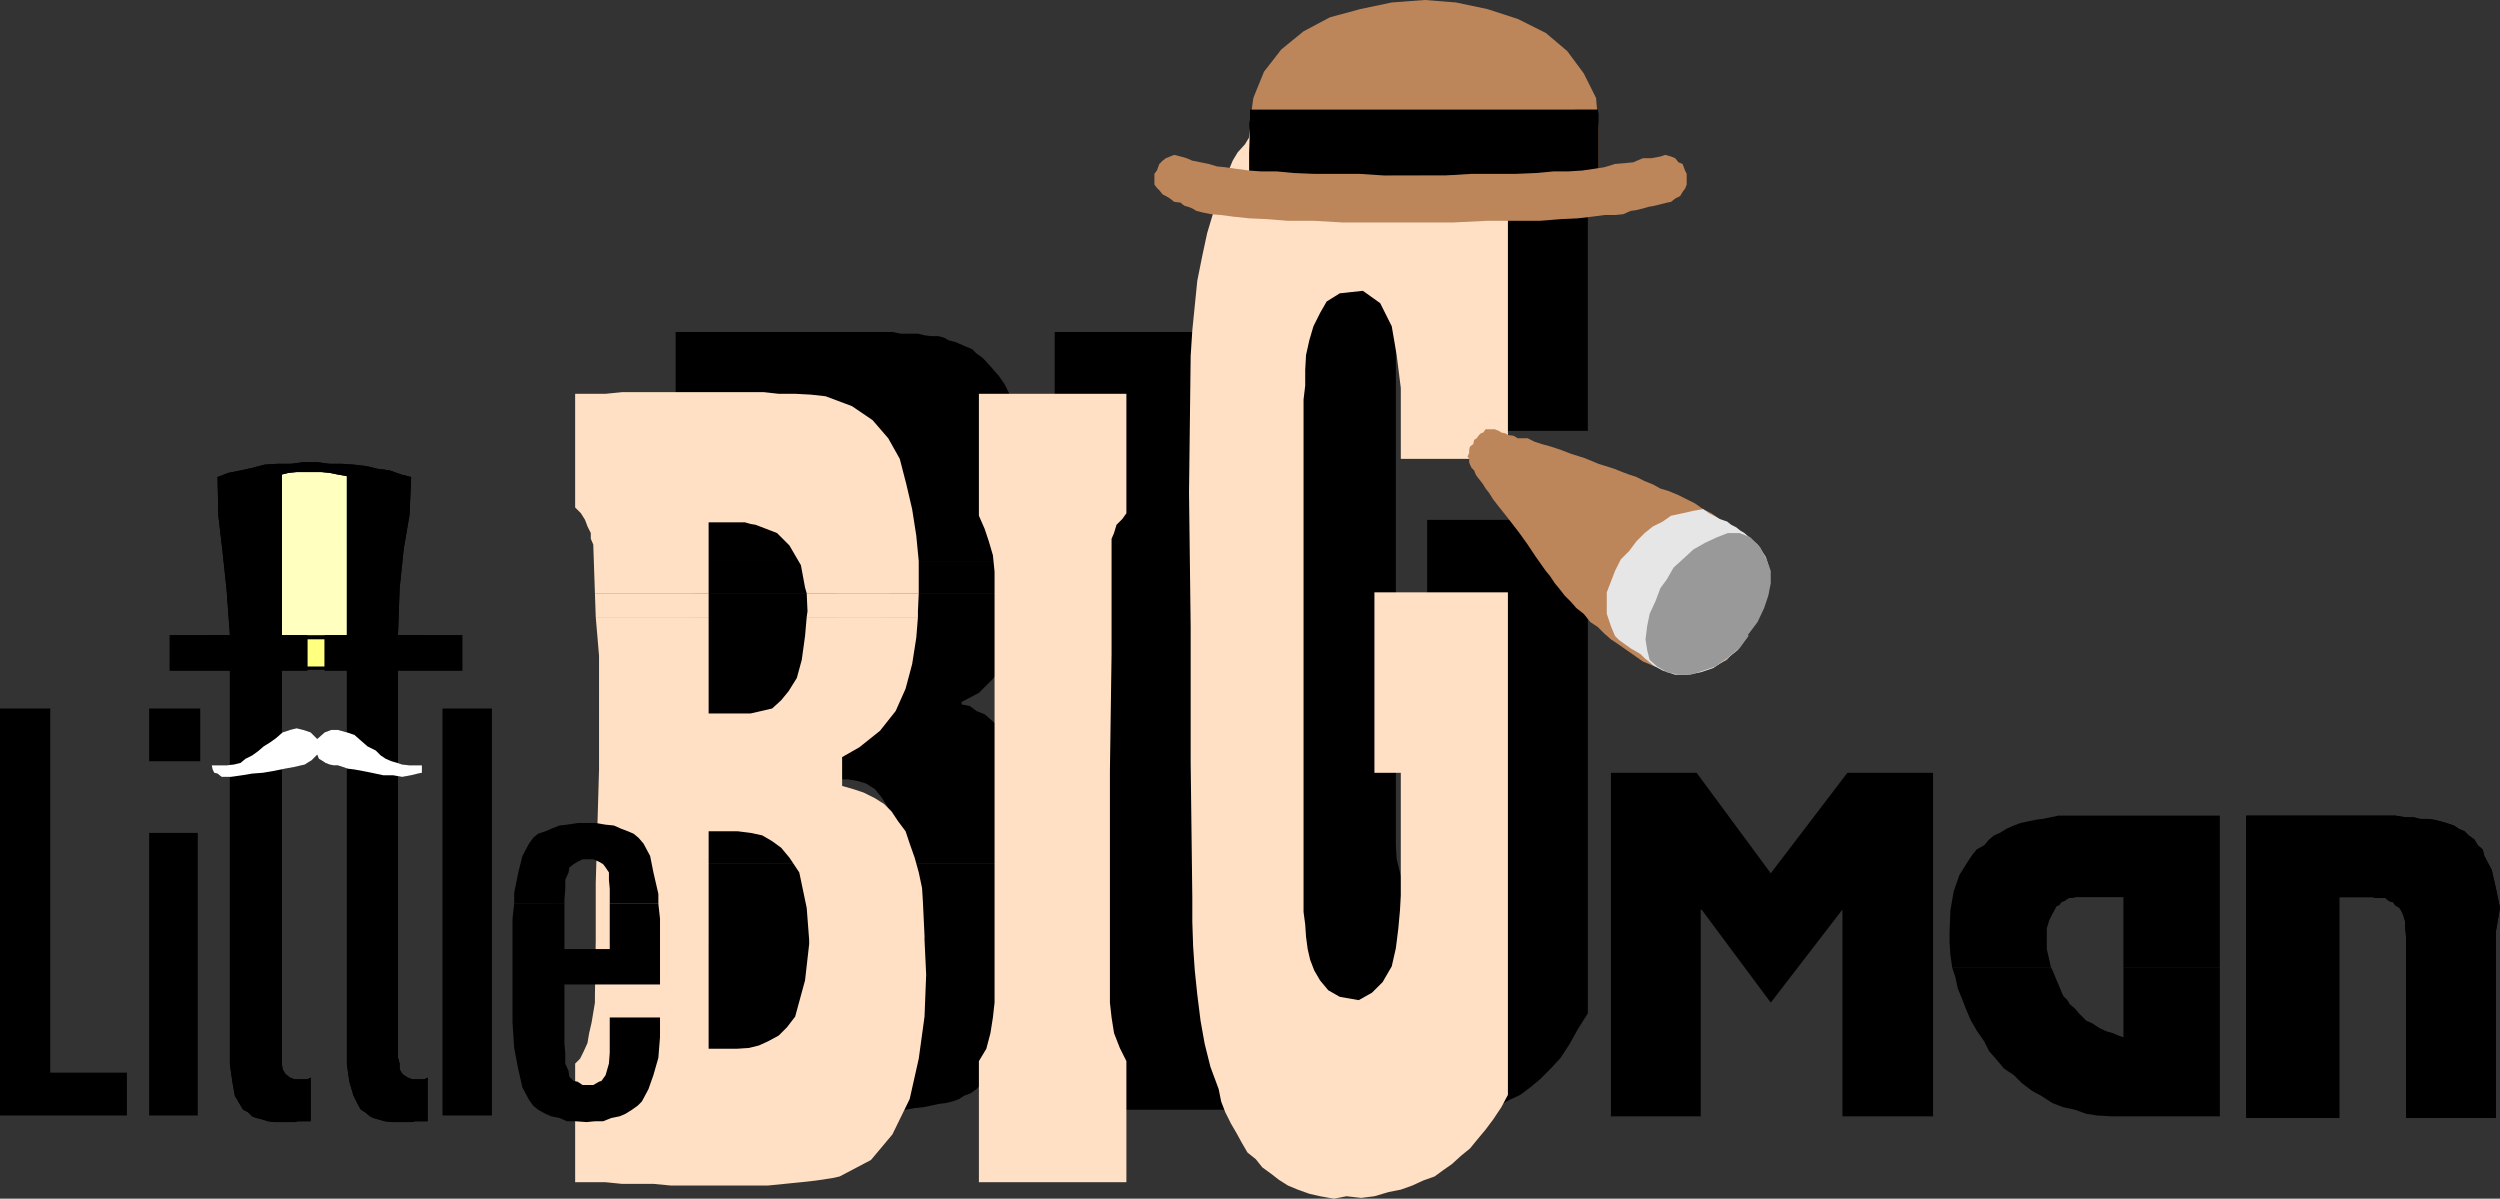 <?xml version="1.0" encoding="UTF-8" standalone="no"?>
<svg
   version="1.0"
   width="129.724mm"
   height="62.2mm"
   id="svg40"
   sodipodi:docname="Little Big Man.wmf"
   xmlns:inkscape="http://www.inkscape.org/namespaces/inkscape"
   xmlns:sodipodi="http://sodipodi.sourceforge.net/DTD/sodipodi-0.dtd"
   xmlns="http://www.w3.org/2000/svg"
   xmlns:svg="http://www.w3.org/2000/svg">
  <rect width="100%" height="100%" fill="#333333" stroke="none"/>
  <sodipodi:namedview
     id="namedview40"
     pagecolor="#ffffff"
     bordercolor="#000000"
     borderopacity="0.25"
     inkscape:showpageshadow="2"
     inkscape:pageopacity="0.0"
     inkscape:pagecheckerboard="0"
     inkscape:deskcolor="#d1d1d1"
     inkscape:document-units="mm" />
  <defs
     id="defs1">
    <pattern
       id="WMFhbasepattern"
       patternUnits="userSpaceOnUse"
       width="6"
       height="6"
       x="0"
       y="0" />
  </defs>
  <path
     style="fill:#000000;fill-opacity:1;fill-rule:evenodd;stroke:none"
     d="m 468.155,159.955 h 1.616 l 1.939,0.323 h 1.616 l 1.293,0.323 h 1.454 l 1.293,0.162 1.293,0.323 1.131,0.323 1.454,0.485 0.97,0.646 1.131,0.485 0.808,0.808 1.131,0.808 0.646,1.131 0.97,0.808 0.323,1.293 1.454,2.747 0.808,3.555 0.808,3.878 -0.808,4.686 v 36.515 h -17.614 v -33.93 -1.616 l -0.162,-1.777 v -1.131 l -0.323,-1.131 -0.323,-0.808 -0.485,-0.808 -0.808,-0.485 -0.485,-0.646 -0.646,-0.162 -0.485,-0.323 -0.323,-0.323 h -0.97 -0.808 l -0.808,-0.162 h -0.808 -0.97 -4.686 v 43.301 H 440.521 v -59.297 z"
     id="path1" />
  <path
     style="fill:#000000;fill-opacity:1;fill-rule:evenodd;stroke:none"
     d="m 468.155,159.955 h 1.616 l 1.939,0.323 h 1.616 l 1.293,0.323 h 1.454 l 1.293,0.162 1.293,0.323 1.131,0.323 1.454,0.485 0.97,0.646 1.131,0.485 0.808,0.808 1.131,0.808 0.646,1.131 0.97,0.808 0.323,1.293 1.454,2.747 0.808,3.555 0.808,3.878 -0.808,4.686 v 36.515 h -17.614 v -33.93 -1.616 l -0.162,-1.777 v -1.131 l -0.323,-1.131 -0.323,-0.808 -0.485,-0.808 -0.808,-0.485 -0.485,-0.646 -0.646,-0.162 -0.485,-0.323 -0.323,-0.323 h -0.97 -0.808 l -0.808,-0.162 h -0.808 -0.97 -4.686 v 43.301 H 440.521 v -59.297 z"
     id="path2" />
  <path
     style="fill:#000000;fill-opacity:1;fill-rule:evenodd;stroke:none"
     d="m 382.83,189.684 v -0.162 l -0.323,-2.262 -0.162,-2.424 v -2.1 l 0.162,-4.201 0.646,-3.716 1.131,-3.231 1.616,-2.585 0.97,-1.454 0.808,-0.969 1.454,-0.808 0.97,-1.131 0.97,-0.808 1.131,-0.485 1.293,-0.808 1.454,-0.646 1.293,-0.485 1.454,-0.323 1.616,-0.323 1.293,-0.162 1.616,-0.323 1.454,-0.323 h 1.616 1.131 28.926 v 29.729 h -18.907 v -13.734 h -6.949 -1.131 -1.131 l -0.808,0.162 h -0.646 l -0.97,0.646 -0.485,0.162 -0.485,0.646 -0.485,0.162 -0.808,1.454 -0.646,1.293 -0.485,1.616 v 1.939 2.1 l 0.485,2.1 0.323,1.454 z"
     id="path3" />
  <path
     style="fill:#000000;fill-opacity:1;fill-rule:evenodd;stroke:none"
     d="m 382.83,189.684 0.646,1.939 0.485,2.262 0.808,1.939 0.808,2.1 0.97,2.262 1.131,1.939 1.454,2.1 0.97,1.939 1.293,1.454 1.616,1.939 1.939,1.293 1.616,1.616 1.939,1.454 1.778,0.969 2.262,1.454 2.101,0.808 2.262,0.485 2.262,0.808 2.101,0.323 2.747,0.162 h 2.424 18.907 v -29.244 h -18.907 v 13.734 l -0.97,-0.323 -1.131,-0.485 -1.131,-0.323 -1.131,-0.485 -0.808,-0.485 -0.97,-0.646 -1.131,-0.485 -0.808,-0.808 -0.646,-0.646 -0.808,-0.969 -0.97,-0.808 -0.485,-0.808 -0.808,-0.808 -0.485,-1.131 -0.323,-0.808 -0.485,-1.131 -0.808,-1.939 -0.323,-0.646 z"
     id="path4" />
  <path
     style="fill:#000000;fill-opacity:1;fill-rule:evenodd;stroke:none"
     d="m 379.113,151.554 v 67.375 H 361.337 V 178.375 l -14.059,18.258 -13.574,-18.258 h -0.162 v 40.554 h -17.614 v -67.375 h 16.806 l 14.544,19.712 15.029,-19.712 z"
     id="path5" />
  <path
     style="fill:#000000;fill-opacity:1;fill-rule:evenodd;stroke:none"
     d="m 206.848,65.113 h 33.936 v 26.821 l -0.808,0.808 -0.485,0.808 -0.485,1.131 -0.646,0.485 -0.162,0.808 v 1.131 l -0.323,1.131 -0.323,1.131 v 0.969 1.939 2.262 2.424 67.537 3.555 2.747 l 0.323,2.1 0.323,1.454 0.162,1.293 0.646,1.616 0.97,1.939 0.808,1.939 v 26.498 h -33.936 v -27.306 l 0.97,-0.646 0.808,-1.454 v -0.969 l 0.646,-1.293 0.323,-1.616 v -1.939 l 0.162,-1.939 v -1.939 -5.17 -66.406 -3.555 l -0.162,-3.555 -0.485,-3.231 -0.97,-2.424 -1.293,-1.939 z"
     id="path6" />
  <path
     style="fill:#000000;fill-opacity:1;fill-rule:evenodd;stroke:none"
     d="m 136.229,110.03 v -2.747 -4.362 l -0.162,-3.393 -0.323,-2.424 -0.323,-1.939 -0.485,-1.293 -0.323,-1.131 -0.97,-0.808 -1.131,-0.485 v -26.336 h 35.39 5.333 1.778 l 1.616,0.323 h 1.939 1.454 l 1.293,0.323 1.293,0.162 h 1.454 l 1.131,0.323 0.808,0.485 1.293,0.323 1.131,0.485 1.131,0.485 1.131,0.485 0.808,0.808 1.131,0.808 0.808,0.808 1.293,1.454 1.131,1.293 1.131,1.616 0.808,1.616 0.808,1.616 0.808,2.262 0.485,1.616 0.485,2.424 1.131,4.686 0.808,4.847 0.323,5.17 0.323,5.009 -0.323,5.493 H 175.013 v -3.07 l -0.162,-3.555 -0.646,-2.262 -0.97,-1.777 -1.131,-1.454 -0.485,-0.485 -0.808,-0.323 -0.97,-0.485 -0.485,-0.323 -0.808,-0.323 h -0.646 l -0.808,-0.162 h -0.808 -2.262 v 14.218 z"
     id="path7" />
  <path
     style="fill:#000000;fill-opacity:1;fill-rule:evenodd;stroke:none"
     d="m 136.229,116.331 v -6.301 h 27.795 v 6.301 z"
     id="path8" />
  <path
     style="fill:#000000;fill-opacity:1;fill-rule:evenodd;stroke:none"
     d="m 174.528,116.331 0.323,-0.969 v -2.424 l 0.162,-2.908 h 27.634 v 1.131 l -0.646,5.17 z"
     id="path9" />
  <path
     style="fill:#000000;fill-opacity:1;fill-rule:evenodd;stroke:none"
     d="m 136.229,169.327 v -52.995 h 27.795 v 7.594 h 3.555 0.485 0.97 l 0.323,-0.162 0.485,-0.323 h 0.808 l 0.485,-0.162 0.162,-0.485 0.485,-0.485 0.808,-0.808 0.808,-1.131 0.323,-1.454 0.485,-1.616 0.323,-0.969 h 27.472 v 0.485 l -0.97,5.17 -1.616,4.201 -2.262,3.716 -2.424,3.231 -2.747,2.747 -3.394,1.777 v 0.485 l 1.616,0.323 1.293,0.969 1.616,0.646 1.293,1.131 1.454,1.293 1.293,1.616 1.454,1.939 1.293,1.939 1.131,2.424 0.808,2.424 0.485,3.07 0.808,2.747 0.646,3.555 0.162,3.555 v 3.555 H 175.336 v -3.07 l -0.323,-2.908 -0.162,-3.07 -0.808,-2.1 -1.131,-1.777 -1.293,-1.616 -1.778,-1.131 -1.616,-0.485 -1.939,-0.323 h -2.262 v 16.48 z"
     id="path10" />
  <path
     style="fill:#000000;fill-opacity:1;fill-rule:evenodd;stroke:none"
     d="m 136.229,169.327 v 5.17 3.878 l -0.162,2.424 v 2.1 l -0.646,1.939 -0.162,1.293 -0.323,1.454 -0.808,1.131 -0.485,0.969 -1.131,0.646 v 27.306 h 43.309 1.778 l 1.778,-0.323 1.616,-0.162 1.616,-0.323 1.454,-0.323 1.293,-0.162 1.454,-0.323 1.293,-0.485 0.97,-0.646 1.293,-0.485 1.131,-0.808 1.131,-1.131 0.97,-1.131 1.454,-1.293 0.97,-1.293 1.131,-1.293 1.131,-1.777 0.808,-1.454 0.808,-1.616 0.485,-1.939 0.808,-1.939 0.323,-1.777 0.485,-1.939 0.323,-2.262 0.808,-4.039 0.646,-5.009 0.162,-4.847 0.323,-5.009 -0.323,-4.039 v -0.485 H 175.336 v 1.777 l -0.323,3.716 -0.485,3.231 -0.808,2.424 -0.323,1.131 -0.485,1.131 -0.808,0.969 -0.808,0.646 -0.646,0.485 -1.293,0.485 -1.131,0.323 -1.131,0.323 h -3.07 v -16.642 z"
     id="path11" />
  <path
     style="fill:#000000;fill-opacity:1;fill-rule:evenodd;stroke:none"
     d="m 246.278,158.663 -0.323,-89.672 v -7.109 l 0.646,-6.786 0.323,-6.301 0.97,-5.817 1.454,-5.332 1.131,-5.009 1.616,-4.362 1.939,-4.039 2.101,-3.555 2.424,-3.07 2.747,-2.424 3.07,-1.939 2.909,-1.939 3.07,-1.131 3.878,-0.485 3.717,-0.323 h 2.747 l 2.262,0.323 2.424,0.485 1.939,0.646 2.262,0.808 2.101,0.969 2.262,1.454 2.101,1.293 1.939,1.616 2.101,1.454 1.939,2.262 1.939,1.939 1.778,2.424 1.939,2.424 1.778,2.747 1.939,2.908 V 84.502 H 284.739 V 71.253 l -0.162,-4.201 v -3.555 l -0.646,-3.231 -0.485,-2.747 -0.808,-2.1 -0.808,-1.454 -1.131,-0.808 -1.293,-0.162 -1.454,0.162 -0.97,0.808 -1.131,1.616 -0.808,1.939 -0.485,3.07 -0.646,3.231 -0.162,3.716 v 4.524 90.48 3.231 l 0.162,2.747 0.646,2.585 0.485,1.939 0.323,0.808 0.485,0.646 0.485,0.808 0.323,0.646 0.485,0.162 0.808,0.646 h 0.646 l 0.485,0.162 h 0.485 l 0.97,-0.162 0.162,-0.323 0.646,-0.323 0.485,-0.485 0.323,-0.485 0.485,-0.646 0.323,-0.646 0.485,-1.777 0.485,-1.777 0.323,-2.1 0.323,-2.262 v -2.424 l 0.162,-2.424 v -3.393 -3.555 -12.441 h -4.848 v -39.746 h 31.512 v 96.781 l -1.939,3.07 -1.616,2.908 -1.778,2.747 -1.939,2.1 -2.101,2.1 -1.939,1.616 -1.939,1.454 -2.101,0.969 -2.101,1.131 -2.262,0.808 -2.101,0.808 -2.262,0.485 -1.939,0.646 -2.424,0.485 -2.262,0.323 -2.747,0.323 -2.101,-0.323 -2.101,-0.323 -2.262,-0.162 -2.101,-0.969 -2.101,-0.485 -2.101,-1.131 -1.616,-0.969 -1.939,-1.454 -1.616,-1.293 -1.616,-1.616 -1.616,-2.262 -1.454,-2.1 -1.293,-2.585 -1.454,-2.424 -0.97,-3.231 -1.131,-3.07 -0.97,-3.716 -0.97,-3.878 -0.646,-4.201 -0.646,-4.524 -0.485,-4.847 -0.162,-5.332 -0.323,-5.493 z"
     id="path12" />
  <path
     style="fill:#ffe0c4;fill-opacity:1;fill-rule:evenodd;stroke:none"
     d="m 217.998,105.668 v 22.62 l -0.323,22.943 v 22.62 22.782 l 0.323,2.908 0.485,3.07 1.131,2.908 1.293,2.585 v 23.751 h -28.926 v -23.751 l 1.454,-2.424 0.808,-3.07 0.485,-3.07 0.323,-2.908 v -84.502 l -0.323,-3.231 -0.808,-2.747 -0.808,-2.424 -1.131,-2.585 V 77.231 h 28.926 V 100.659 l -0.808,1.131 -1.131,1.131 -0.485,1.616 z"
     id="path13" />
  <path
     style="fill:#ffe0c4;fill-opacity:1;fill-rule:evenodd;stroke:none"
     d="m 116.675,116.331 -0.323,-9.533 -0.485,-1.131 v -1.131 l -0.646,-1.293 -0.485,-1.293 -0.808,-1.293 -1.131,-1.131 V 77.231 h 3.07 2.909 l 3.232,-0.323 h 3.07 3.07 2.909 3.07 3.232 3.232 3.07 3.232 2.909 l 2.909,0.323 h 3.232 l 3.07,0.162 2.909,0.323 5.171,1.939 4.04,2.747 3.07,3.555 2.262,4.039 1.293,5.009 1.131,4.847 0.808,5.17 0.485,5.009 v 5.17 1.131 h -21.978 l -0.323,-1.131 -0.808,-4.362 -2.262,-3.878 -2.424,-2.424 -4.202,-1.616 -0.97,-0.162 -1.131,-0.323 h -1.454 -0.97 -1.131 -1.293 -1.131 -1.131 v 13.895 z"
     id="path14" />
  <path
     style="fill:#ffe0c4;fill-opacity:1;fill-rule:evenodd;stroke:none"
     d="m 116.837,121.017 -0.162,-4.686 h 22.301 v 4.686 z"
     id="path15" />
  <path
     style="fill:#ffe0c4;fill-opacity:1;fill-rule:evenodd;stroke:none"
     d="m 158.206,121.017 0.162,-1.131 -0.162,-3.555 h 21.978 l -0.162,3.555 v 1.131 z"
     id="path16" />
  <path
     style="fill:#ffe0c4;fill-opacity:1;fill-rule:evenodd;stroke:none"
     d="m 116.837,184.353 v -11.148 l 0.646,-22.297 V 128.611 l -0.646,-7.594 h 22.139 v 18.904 h 3.07 2.586 2.586 l 2.101,-0.485 2.101,-0.485 1.778,-1.616 1.454,-1.777 1.616,-2.585 0.97,-3.555 0.646,-4.686 0.323,-3.716 h 21.816 l -0.323,4.039 -0.808,5.17 -1.293,4.847 -1.939,4.362 -3.07,3.878 -4.04,3.231 -3.394,1.939 v 5.655 l 2.262,0.646 1.939,0.646 2.262,1.131 1.778,1.131 1.454,1.454 1.293,1.939 1.454,1.939 0.808,2.424 0.97,2.747 0.808,2.908 0.646,3.07 0.162,2.585 0.323,6.786 v 0.808 h -22.624 l -0.485,-6.301 -1.454,-6.948 -1.939,-2.908 -1.616,-1.939 -1.778,-1.293 -1.939,-1.131 -2.262,-0.485 -2.586,-0.323 h -2.586 -3.07 v 21.327 z"
     id="path17" />
  <path
     style="fill:#ffe0c4;fill-opacity:1;fill-rule:evenodd;stroke:none"
     d="m 116.837,184.353 -0.162,10.987 v 1.293 l -0.323,1.939 -0.323,1.939 -0.485,2.1 -0.323,1.939 -0.808,1.777 -0.646,1.293 -0.97,0.969 v 23.266 h 3.07 2.909 l 3.232,0.323 h 3.232 2.909 l 3.394,0.323 h 3.07 3.232 3.394 3.232 2.747 3.394 l 3.232,-0.323 3.232,-0.323 2.909,-0.323 3.232,-0.485 1.454,-0.323 6.141,-3.231 4.202,-5.009 3.394,-6.948 1.778,-7.917 1.131,-8.24 0.323,-8.24 -0.323,-6.786 h -22.624 v 0.808 l -0.808,7.109 -1.939,7.109 -1.616,2.1 -1.616,1.616 -2.101,1.131 -1.778,0.808 -1.939,0.485 -2.424,0.162 h -2.747 -2.747 v -21.327 z"
     id="path18" />
  <path
     style="fill:#ffe0c4;fill-opacity:1;fill-rule:evenodd;stroke:none"
     d="m 241.753,31.506 0.97,-1.616 1.454,-1.616 0.97,-1.616 1.454,-1.454 1.293,-1.293 1.131,-1.131 1.293,-0.969 1.454,-1.131 1.454,-0.808 1.616,-0.646 1.616,-0.808 h 1.939 l 1.778,-0.485 1.939,-0.323 h 2.262 2.101 l 2.586,0.323 2.101,0.485 2.586,0.808 2.101,1.131 2.101,1.131 1.939,1.131 2.262,1.293 1.616,1.616 1.778,1.454 1.778,1.777 1.616,1.939 1.454,1.454 1.293,2.262 1.454,1.777 1.293,1.939 1.293,2.262 v 49.602 h -21.008 v -2.908 -4.686 -6.301 l -0.808,-6.463 -0.97,-5.655 -2.262,-4.524 -3.394,-2.424 -4.525,0.485 -2.586,1.616 -1.293,2.262 -1.293,2.585 -0.808,2.747 -0.646,2.908 -0.162,2.908 v 3.07 l -0.323,2.747 V 178.859 l 0.323,2.424 0.162,2.424 0.323,2.424 0.485,2.1 0.808,2.1 1.131,1.939 1.616,1.939 2.262,1.293 3.717,0.646 2.586,-1.454 2.101,-2.1 1.778,-3.07 0.808,-3.555 0.485,-3.878 0.323,-3.555 0.162,-2.908 v -24.074 h -5.171 v -35.384 h 26.179 V 214.728 l -1.293,2.424 -1.616,2.424 -1.454,1.939 -1.616,1.939 -1.454,1.777 -1.778,1.454 -1.778,1.616 -1.616,1.131 -1.778,1.293 -2.262,0.808 -2.101,0.969 -2.262,0.808 -2.424,0.485 -2.747,0.808 -2.586,0.323 -2.909,-0.323 -2.424,0.485 -2.747,-0.485 -2.101,-0.485 -2.262,-0.808 -1.939,-0.808 -1.778,-1.131 -1.454,-1.131 -1.778,-1.293 -1.293,-1.616 -1.616,-1.293 -1.131,-1.939 -0.97,-1.777 -1.131,-1.939 -1.131,-2.262 -0.808,-2.1 -0.485,-2.424 -1.616,-4.362 -1.131,-4.524 -0.808,-4.524 -0.646,-5.17 -0.485,-4.686 -0.323,-4.686 -0.162,-4.847 v -4.686 l -0.323,-26.498 v -26.659 l -0.323,-26.336 0.323,-26.821 0.323,-5.009 0.485,-4.847 0.485,-4.847 0.97,-4.847 0.97,-4.524 1.454,-4.847 1.616,-4.686 z"
     id="path19" />
  <path
     style="fill:#ffffbf;fill-opacity:1;fill-rule:evenodd;stroke:none"
     d="M 55.267,91.772 V 127.156 H 68.034 V 91.772 Z"
     id="path20" />
  <path
     style="fill:#000000;fill-opacity:1;fill-rule:evenodd;stroke:none"
     d="m 40.4,124.571 v 6.786 h 43.147 v -6.786 z"
     id="path21" />
  <path
     style="fill:#ffff80;fill-opacity:1;fill-rule:evenodd;stroke:none"
     d="m 64.64,125.379 v 5.332 h -5.656 v -5.332 z"
     id="path22" />
  <path
     style="fill:#000000;fill-opacity:1;fill-rule:evenodd;stroke:none"
     d="m 42.662,93.55 2.101,-0.808 2.424,-0.485 2.262,-0.485 2.424,-0.646 2.424,-0.162 h 2.747 l 2.424,-0.323 h 2.747 l 2.424,0.323 h 2.424 l 2.424,0.162 2.586,0.323 1.939,0.485 2.424,0.323 2.262,0.808 1.939,0.485 -0.323,7.432 -1.131,6.624 -0.808,7.755 -0.323,9.21 h 12.605 v 6.948 H 78.053 v 74.807 1.131 l 0.323,1.131 v 1.131 l 0.485,0.808 0.323,0.323 0.808,0.485 0.808,0.323 h 0.808 0.323 0.323 0.162 0.323 0.323 0.162 l 0.646,-0.323 v 8.563 h -0.323 -0.323 -0.162 -0.808 -0.808 l -0.646,0.162 h -0.485 -0.808 -0.646 -0.162 -0.646 -1.293 l -1.293,-0.162 -1.131,-0.323 -1.131,-0.323 -0.646,-0.323 -0.97,-0.808 -0.808,-0.485 -0.485,-0.808 -0.97,-1.939 -0.808,-2.747 -0.485,-3.393 v -4.039 -73.192 h -4.363 v -6.948 h 4.363 V 93.388 l -1.778,-0.323 -1.616,-0.323 -1.616,-0.162 h -1.616 -1.616 -1.616 l -1.616,0.162 -1.293,0.323 v 31.506 h 5.01 v 6.948 h -5.01 v 74.807 1.131 1.131 l 0.162,1.131 0.485,0.808 0.323,0.323 0.646,0.485 0.808,0.323 h 0.97 0.323 0.323 0.162 0.323 0.323 0.162 l 0.646,-0.323 v 8.563 h -0.323 -0.323 -0.162 -0.808 -0.808 l -0.646,0.162 h -0.808 -0.485 -0.323 -0.323 -0.646 -1.454 l -1.293,-0.162 -0.97,-0.323 -1.293,-0.323 -0.808,-0.323 -0.808,-0.808 -0.97,-0.485 -0.485,-0.808 -1.131,-1.939 -0.485,-2.747 -0.485,-3.393 v -4.039 -73.192 H 33.29 v -6.948 h 11.797 l -0.646,-8.886 -0.808,-7.594 -0.808,-6.948 z"
     id="path23" />
  <path
     style="fill:#000000;fill-opacity:1;fill-rule:evenodd;stroke:none"
     d="m 42.662,93.55 2.101,-0.808 2.424,-0.485 2.262,-0.485 2.424,-0.646 2.424,-0.162 h 2.747 l 2.424,-0.323 h 2.747 l 2.424,0.323 h 2.424 l 2.424,0.162 2.586,0.323 1.939,0.485 2.424,0.323 2.262,0.808 1.939,0.485 -0.323,7.432 -1.131,6.624 -0.808,7.755 -0.323,9.21 h 12.605 v 6.948 H 78.053 v 74.807 1.131 l 0.323,1.131 v 1.131 l 0.485,0.808 0.323,0.323 0.808,0.485 0.808,0.323 h 0.808 0.323 0.323 0.162 0.323 0.323 0.162 l 0.646,-0.323 v 8.563 h -0.323 -0.323 -0.162 -0.808 -0.808 l -0.646,0.162 h -0.485 -0.808 -0.646 -0.162 -0.646 -1.293 l -1.293,-0.162 -1.131,-0.323 -1.131,-0.323 -0.646,-0.323 -0.97,-0.808 -0.808,-0.485 -0.485,-0.808 -0.97,-1.939 -0.808,-2.747 -0.485,-3.393 v -4.039 -73.192 h -4.363 v -6.948 h 4.363 V 93.388 l -1.778,-0.323 -1.616,-0.323 -1.616,-0.162 h -1.616 -1.616 -1.616 l -1.616,0.162 -1.293,0.323 v 31.506 h 5.01 v 6.948 h -5.01 v 74.807 1.131 1.131 l 0.162,1.131 0.485,0.808 0.323,0.323 0.646,0.485 0.808,0.323 h 0.97 0.323 0.323 0.162 0.323 0.323 0.162 l 0.646,-0.323 v 8.563 h -0.323 -0.323 -0.162 -0.808 -0.808 l -0.646,0.162 h -0.808 -0.485 -0.323 -0.323 -0.646 -1.454 l -1.293,-0.162 -0.97,-0.323 -1.293,-0.323 -0.808,-0.323 -0.808,-0.808 -0.97,-0.485 -0.485,-0.808 -1.131,-1.939 -0.485,-2.747 -0.485,-3.393 v -4.039 -73.192 H 33.29 v -6.948 h 11.797 l -0.646,-8.886 -0.808,-7.594 -0.808,-6.948 z"
     id="path24" />
  <path
     style="fill:#000000;fill-opacity:1;fill-rule:evenodd;stroke:none"
     d="m 100.838,177.244 v -2.1 l 0.808,-4.039 0.808,-3.231 1.293,-2.424 0.808,-1.131 0.97,-0.808 1.454,-0.485 1.131,-0.485 1.616,-0.646 1.454,-0.162 2.101,-0.323 h 1.778 1.778 l 1.939,0.323 1.616,0.162 1.454,0.646 1.293,0.485 1.131,0.485 0.97,0.808 0.97,1.131 1.293,2.424 0.646,3.231 0.97,4.201 v 1.939 h -9.534 v -0.808 -2.1 l -0.162,-1.777 v -1.454 l -0.646,-0.969 -0.485,-0.646 -0.808,-0.485 -1.131,-0.485 h -1.131 -0.97 l -0.97,0.485 -0.808,0.485 -0.808,0.646 -0.162,0.969 -0.646,1.454 v 1.777 l -0.162,2.1 v 0.808 z"
     id="path25" />
  <path
     style="fill:#000000;fill-opacity:1;fill-rule:evenodd;stroke:none"
     d="m 100.838,177.244 -0.323,2.908 v 20.358 l 0.323,5.009 0.808,4.201 0.808,3.555 1.293,2.424 0.808,1.131 0.97,0.808 1.454,0.808 1.131,0.485 1.616,0.323 1.454,0.646 h 1.616 l 2.262,0.162 1.616,-0.162 h 1.616 l 1.616,-0.646 1.616,-0.323 1.131,-0.485 1.293,-0.808 1.131,-0.808 0.808,-0.808 1.293,-2.424 0.97,-2.747 0.97,-3.393 0.323,-4.039 v -3.878 h -9.858 v 5.009 1.939 l -0.162,2.1 -0.323,1.131 -0.323,1.131 -0.808,1.131 -0.485,0.162 -1.131,0.646 h -1.131 -0.97 l -0.97,-0.646 -0.808,-0.162 -0.808,-0.808 -0.162,-1.131 -0.646,-1.454 v -2.1 l -0.162,-1.939 v -11.472 h 18.746 v -13.087 0.162 l -0.323,-2.908 h -9.534 v 8.886 h -8.888 v -8.886 z"
     id="path26" />
  <path
     style="fill:#000000;fill-opacity:1;fill-rule:evenodd;stroke:none"
     d="m 86.779,138.951 h 9.696 v 79.816 h -9.696 z"
     id="path27" />
  <path
     style="fill:#000000;fill-opacity:1;fill-rule:evenodd;stroke:none"
     d="M 29.25,138.951 H 39.269 V 149.292 H 29.25 Z"
     id="path28" />
  <path
     style="fill:#000000;fill-opacity:1;fill-rule:evenodd;stroke:none"
     d="m 29.25,163.348 h 9.534 v 55.419 h -9.534 z"
     id="path29" />
  <path
     style="fill:#000000;fill-opacity:1;fill-rule:evenodd;stroke:none"
     d="m 0,138.951 h 9.858 v 71.414 H 24.886 v 8.402 H 0 Z"
     id="path30" />
  <path
     style="fill:#000000;fill-opacity:1;fill-rule:evenodd;stroke:none"
     d="m 62.216,144.929 -1.293,-1.293 -1.454,-0.485 -1.293,-0.323 -1.293,0.323 -1.454,0.485 -1.293,1.131 -1.131,0.808 -1.293,0.808 -1.131,0.969 -1.131,0.808 -1.293,0.646 -0.97,0.808 -1.293,0.323 -1.454,0.162 h -1.293 -1.616 l 0.162,0.808 0.323,0.646 0.646,0.162 0.808,0.646 h 1.778 l 2.262,-0.323 1.939,-0.323 2.101,-0.162 1.939,-0.323 2.424,-0.485 1.778,-0.323 2.101,-0.485 0.485,-0.323 0.808,-0.485 0.646,-0.646 0.485,-0.485 0.323,0.808 0.808,0.485 0.485,0.323 0.808,0.323 0.808,0.162 h 0.808 l 0.97,0.323 0.97,0.323 1.293,0.162 1.778,0.323 1.616,0.323 2.262,0.485 h 1.939 l 1.778,0.323 1.778,-0.323 1.293,-0.323 0.808,-0.162 v -1.454 h -1.293 -1.131 l -1.454,-0.162 -0.97,-0.323 -1.131,-0.323 -1.131,-0.485 -0.97,-0.646 -0.97,-0.969 -1.616,-0.808 -1.293,-1.131 -1.293,-1.131 -1.454,-0.485 -1.778,-0.485 h -1.293 l -1.293,0.485 z"
     id="path31" />
  <path
     style="fill:#ffffff;fill-opacity:1;fill-rule:evenodd;stroke:none"
     d="m 62.216,144.929 -1.293,-1.293 -1.454,-0.485 -1.293,-0.323 -1.293,0.323 -1.454,0.485 -1.293,1.131 -1.131,0.808 -1.293,0.808 -1.131,0.969 -1.131,0.808 -1.293,0.646 -0.97,0.808 -1.293,0.323 -1.454,0.162 h -1.293 -1.616 l 0.162,0.808 0.323,0.646 0.646,0.162 0.808,0.646 h 1.778 l 2.262,-0.323 1.939,-0.323 2.101,-0.162 1.939,-0.323 2.424,-0.485 1.778,-0.323 2.101,-0.485 0.485,-0.323 0.808,-0.485 0.646,-0.646 0.485,-0.485 0.323,0.808 0.808,0.485 0.485,0.323 0.808,0.323 0.808,0.162 h 0.808 l 0.97,0.323 0.97,0.323 1.293,0.162 1.778,0.323 1.616,0.323 2.262,0.485 h 1.939 l 1.778,0.323 1.778,-0.323 1.293,-0.323 0.808,-0.162 v -1.454 h -1.293 -1.131 l -1.454,-0.162 -0.97,-0.323 -1.131,-0.323 -1.131,-0.485 -0.97,-0.646 -0.97,-0.969 -1.616,-0.808 -1.293,-1.131 -1.293,-1.131 -1.454,-0.485 -1.778,-0.485 h -1.293 l -1.293,0.485 z"
     id="path32" />
  <path
     style="fill:#ffffff;fill-opacity:1;fill-rule:evenodd;stroke:none"
     d="m 64.478,143.637 1.778,-0.323 1.939,0.646 1.939,1.293 1.939,1.616 2.262,1.616 2.424,1.454 2.747,0.969 2.747,-0.162 -0.646,0.808 -1.616,0.162 h -2.747 l -3.232,-0.485 -2.909,-0.485 -2.909,-0.646 -2.424,-0.485 h -1.131 l -0.808,-0.323 -0.485,-0.485 -0.485,-0.646 -0.323,-0.969 -0.323,-0.808 0.323,-0.808 0.485,-1.131 z"
     id="path33" />
  <path
     style="fill:#ffffff;fill-opacity:1;fill-rule:evenodd;stroke:none"
     d="m 59.792,143.637 -1.939,-0.323 -1.616,0.646 -2.101,1.293 -2.262,1.616 -1.939,1.616 -2.424,1.454 -2.747,0.969 -2.747,-0.162 0.646,0.808 1.616,0.162 h 2.586 l 3.394,-0.485 2.747,-0.485 3.07,-0.646 2.424,-0.485 h 0.97 l 0.646,-0.323 0.808,-0.485 0.485,-0.646 0.646,-0.969 0.162,-0.808 -0.162,-0.808 -0.97,-1.131 z"
     id="path34" />
  <path
     style="fill:#bd855a;fill-opacity:1;fill-rule:evenodd;stroke:none"
     d="m 244.985,25.205 0.808,-5.978 2.101,-5.17 3.394,-4.362 4.363,-3.555 5.171,-2.747 5.979,-1.616 6.141,-1.293 L 279.406,0 l 6.141,0.485 6.141,1.293 5.979,1.939 5.494,2.747 4.202,3.555 3.232,4.362 2.424,4.847 0.485,5.817 v 9.371 h -68.518 v -1.293 -3.231 -3.231 z"
     id="path35" />
  <path
     style="fill:#000000;fill-opacity:1;fill-rule:evenodd;stroke:none"
     d="m 245.147,21.489 v 0.808 1.131 l -0.162,0.808 v 0.969 l 0.162,1.454 -0.162,3.231 v 3.231 1.454 l 68.518,-0.162 v -9.371 -0.808 -1.131 -0.808 l -0.162,-0.808 z"
     id="path36" />
  <path
     style="fill:#bd855a;fill-opacity:1;fill-rule:evenodd;stroke:none"
     d="m 231.573,30.699 1.131,0.323 1.131,0.485 1.616,0.323 1.616,0.323 1.616,0.485 1.616,0.162 2.262,0.323 2.424,0.323 2.262,0.162 h 3.07 l 3.394,0.323 3.878,0.162 h 4.04 4.848 l 5.01,0.323 h 5.979 5.979 l 5.171,-0.323 h 4.686 4.04 l 3.878,-0.162 3.555,-0.323 h 2.909 l 2.586,-0.162 2.262,-0.323 2.101,-0.323 2.101,-0.646 1.939,-0.162 1.616,-0.162 1.939,-0.808 h 1.616 l 1.778,-0.323 0.97,-0.323 1.131,0.323 0.808,0.323 0.646,0.808 0.808,0.323 0.485,1.293 0.323,0.646 v 1.131 0.969 l -0.323,0.808 -0.485,0.646 -0.485,0.808 -0.97,0.485 -0.808,0.646 -0.808,0.162 -1.293,0.323 -1.293,0.323 -0.97,0.162 -1.131,0.323 -1.293,0.323 -1.131,0.162 -1.454,0.646 -1.616,0.162 h -2.101 l -2.424,0.323 -2.747,0.323 -3.394,0.162 -4.04,0.323 h -4.848 -5.494 l -6.626,0.323 h -7.595 -7.595 -6.626 l -5.656,-0.323 h -5.01 l -4.04,-0.323 -3.555,-0.162 -3.07,-0.323 -2.424,-0.323 -1.939,-0.162 -1.616,-0.323 -1.293,-0.323 -0.808,-0.485 -0.808,-0.323 -0.646,-0.162 -0.485,-0.323 -0.323,-0.323 -1.293,-0.162 -0.808,-0.646 -0.808,-0.485 -0.646,-0.323 -0.646,-0.808 -0.485,-0.485 -0.485,-0.646 V 35.222 34.092 l 0.485,-0.646 0.485,-1.293 0.646,-0.646 0.646,-0.485 0.808,-0.323 0.808,-0.323 z"
     id="path37" />
  <path
     style="fill:#bd855a;fill-opacity:1;fill-rule:evenodd;stroke:none"
     d="m 293.142,84.179 0.808,0.323 0.485,0.323 0.808,0.162 0.485,0.323 1.131,0.162 0.808,0.485 h 0.808 1.131 l 1.293,0.646 1.454,0.485 1.778,0.485 1.939,0.646 2.101,0.808 2.586,0.808 2.747,1.131 3.07,0.969 1.616,0.646 1.293,0.485 1.454,0.485 1.616,0.808 1.616,0.646 1.454,0.808 1.616,0.485 1.939,0.808 1.616,0.808 1.616,0.808 1.616,1.131 1.616,0.808 1.616,1.131 1.616,0.969 1.616,0.969 1.616,1.454 2.262,2.1 1.616,2.424 0.808,2.424 0.162,2.424 -0.485,2.585 -0.808,2.262 -1.293,2.585 -1.939,2.747 h 0.323 l -2.262,2.424 -1.778,2.262 -2.586,1.293 -2.424,0.808 -2.424,0.646 h -2.262 l -2.424,-0.646 -2.424,-0.969 -1.939,-0.808 -1.616,-1.131 -1.616,-1.131 -1.616,-1.131 -1.454,-0.969 -1.293,-1.131 -1.293,-1.293 -1.454,-0.969 -1.293,-1.616 -1.454,-1.131 -0.97,-1.131 -1.293,-1.293 -1.131,-1.454 -0.808,-0.969 -0.97,-1.454 -0.808,-0.969 -1.939,-2.747 -1.616,-2.424 -1.616,-2.262 -1.616,-2.1 -1.131,-1.454 -1.293,-1.616 -1.131,-1.454 -0.808,-1.293 -0.646,-0.808 -0.485,-0.808 -0.485,-0.646 -0.646,-0.808 -0.323,-0.485 -0.323,-0.808 -0.485,-0.485 -0.323,-0.646 -0.162,-0.485 v -0.646 l -0.323,-0.485 0.323,-0.646 v -0.646 l 0.162,-0.646 0.646,-0.485 0.162,-0.808 0.485,-0.323 0.485,-0.646 0.323,-0.323 0.485,-0.162 0.485,-0.646 h 0.646 0.808 z"
     id="path38" />
  <path
     style="fill:#e6e6e6;fill-opacity:1;fill-rule:evenodd;stroke:none"
     d="m 334.027,99.851 1.131,0.808 0.97,0.485 1.131,0.646 1.454,0.485 0.808,0.646 0.97,0.485 0.808,0.646 0.808,0.485 2.586,2.262 1.616,2.424 0.646,2.1 v 2.747 l -0.162,2.262 -1.131,2.908 -1.293,2.747 -1.939,2.747 h 0.323 l -1.939,2.747 -2.424,1.939 -2.424,1.616 -2.424,0.808 -2.586,0.485 h -2.424 l -2.424,-0.808 -1.778,-0.969 -0.97,-0.808 -0.808,-0.646 -0.808,-0.808 -0.808,-0.485 -1.131,-0.646 -1.131,-0.808 -1.131,-0.808 -0.808,-0.808 -0.808,-1.939 -0.808,-2.424 v -1.939 -2.262 l 0.808,-2.1 0.808,-2.1 1.131,-2.262 1.616,-1.616 1.454,-1.939 1.616,-1.616 1.616,-1.293 1.939,-0.969 1.616,-1.131 2.262,-0.485 2.101,-0.485 z"
     id="path39" />
  <path
     style="fill:#999999;fill-opacity:1;fill-rule:evenodd;stroke:none"
     d="m 343.238,105.344 1.939,1.939 1.293,2.424 0.808,2.262 v 2.424 l -0.485,2.424 -0.808,2.424 -1.293,2.747 -1.939,2.585 h 0.162 v 0.162 l -1.778,2.424 -2.424,1.939 -2.262,1.616 -2.424,0.808 -2.424,0.808 h -2.424 l -2.262,-0.485 -1.939,-1.131 -1.454,-1.293 -0.485,-1.939 -0.323,-2.1 0.323,-2.585 0.485,-2.424 1.131,-2.424 0.97,-2.585 1.293,-1.777 1.293,-2.262 1.778,-1.616 2.101,-1.939 2.262,-1.293 2.424,-1.131 2.101,-0.808 h 2.262 z"
     id="path40" />
</svg>
